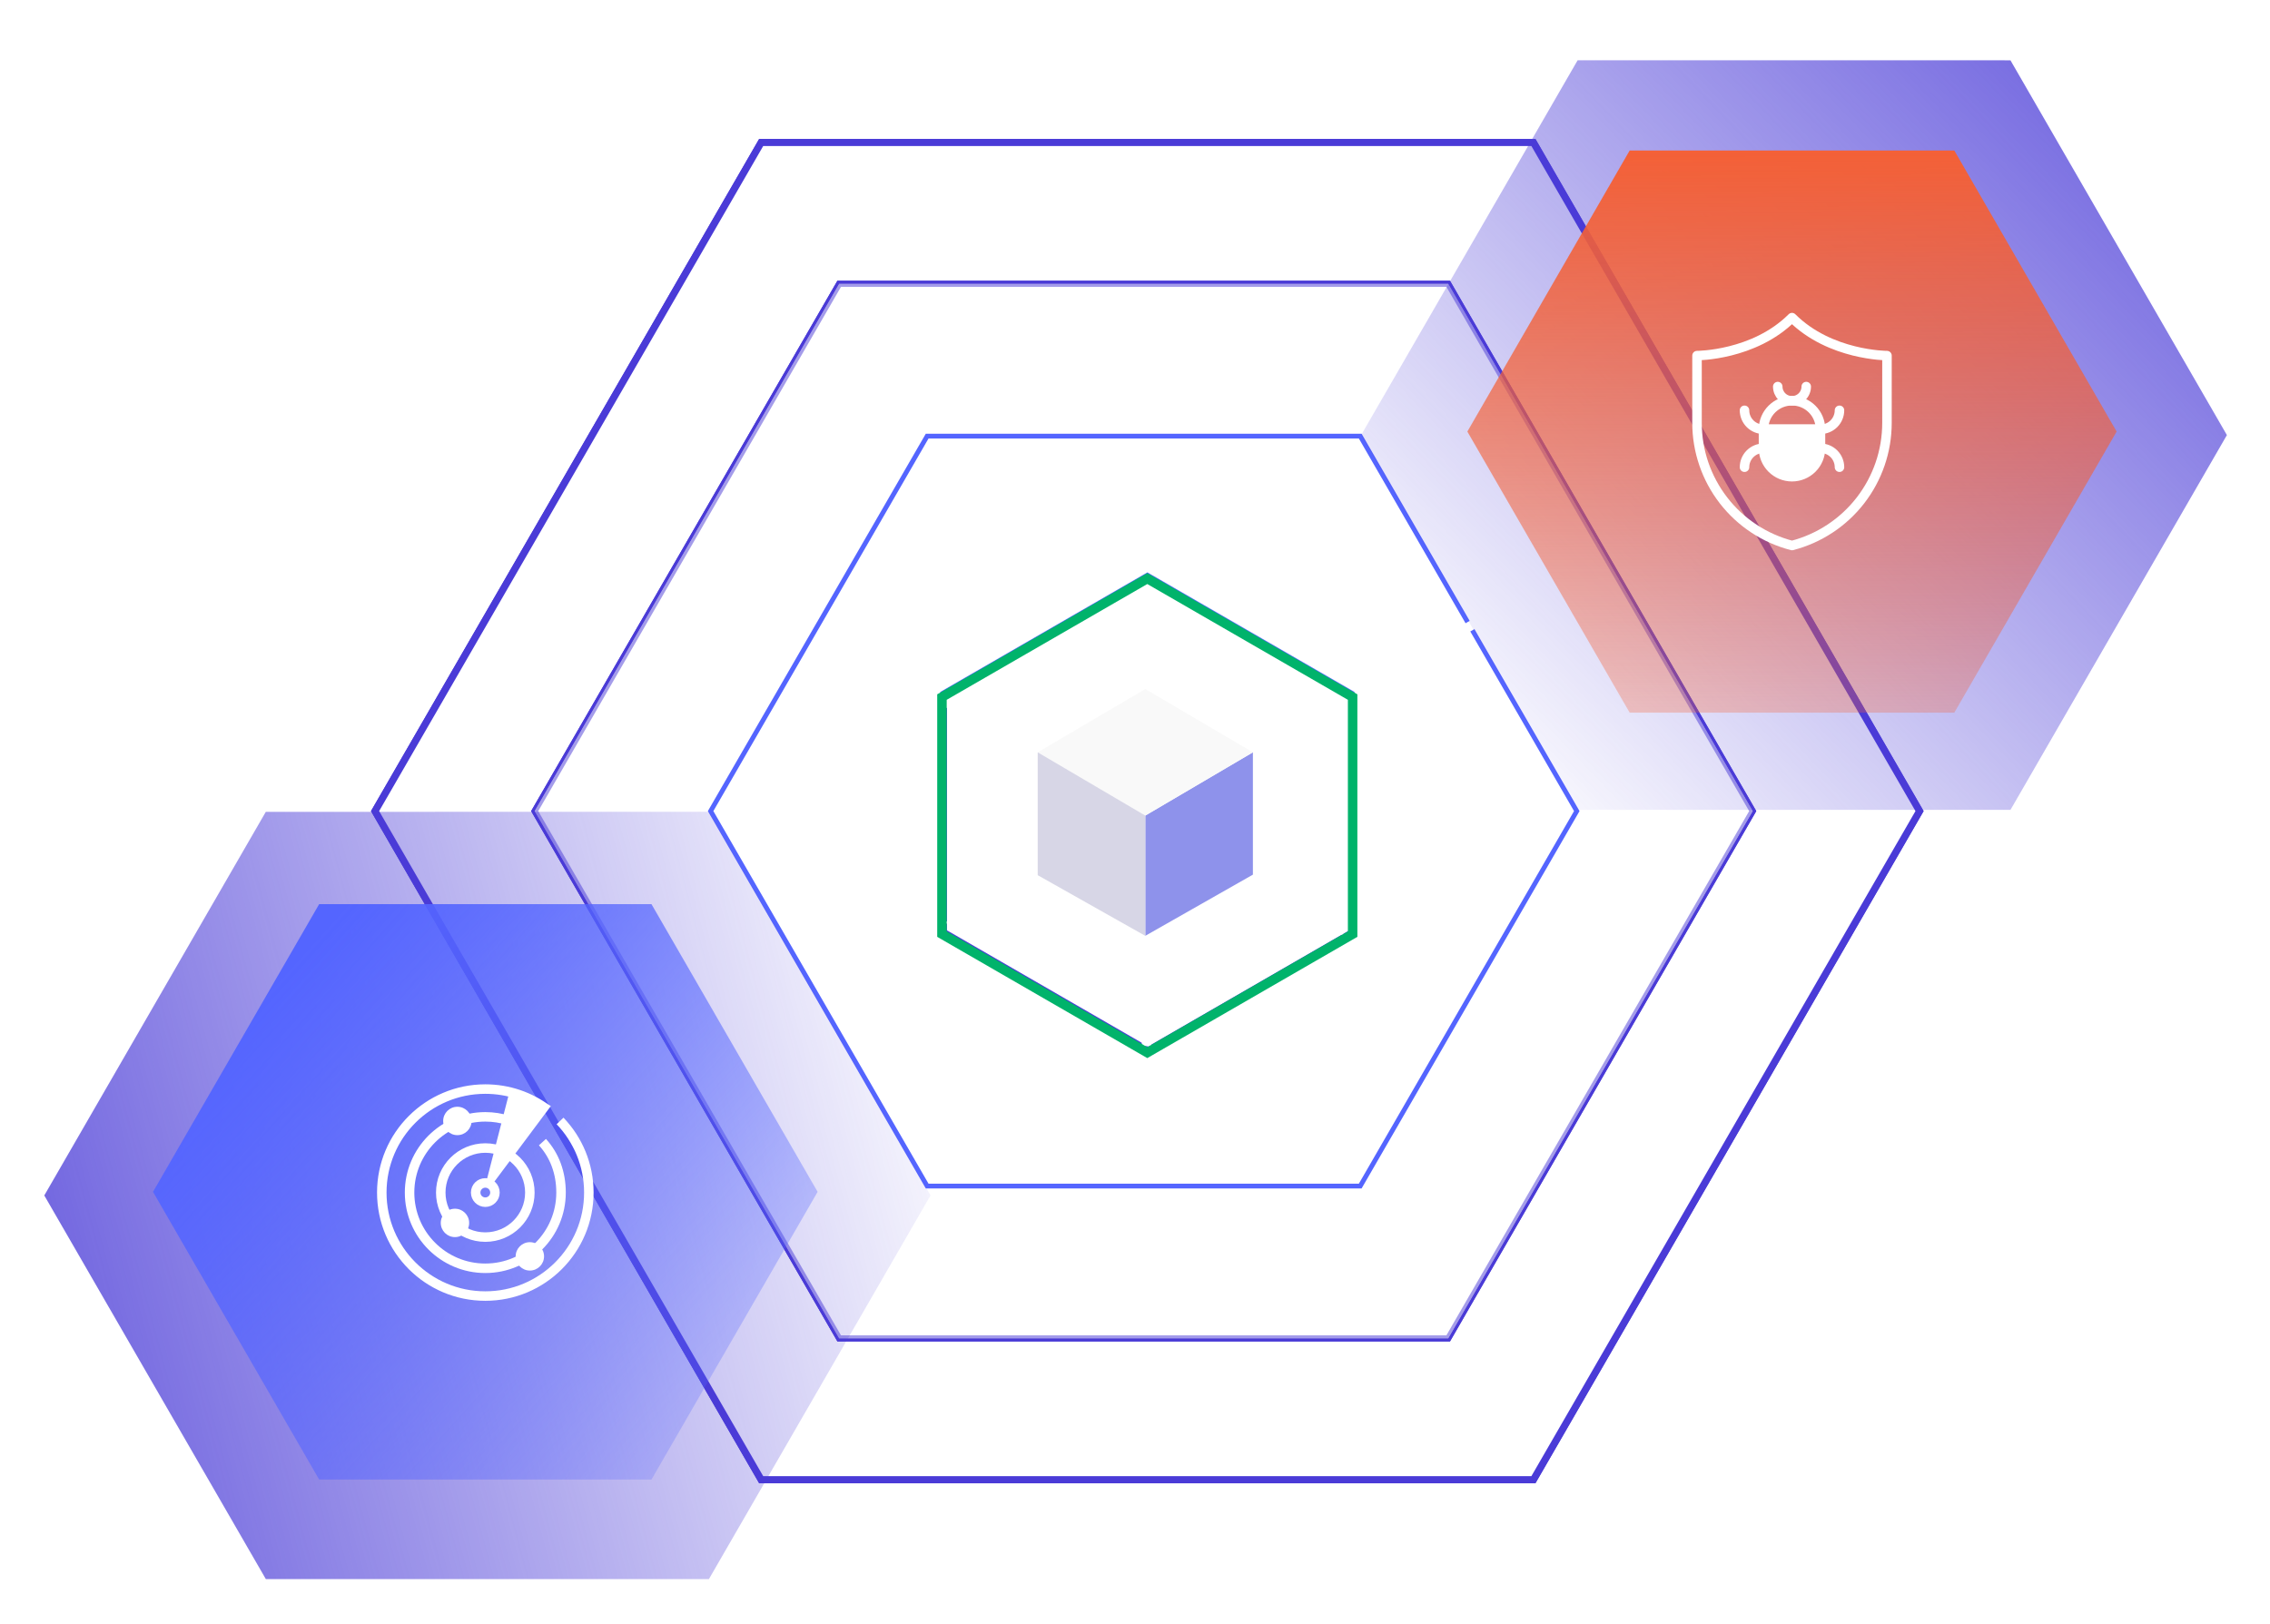 <?xml version="1.0" encoding="UTF-8"?> <svg xmlns="http://www.w3.org/2000/svg" width="478" height="342" viewBox="0 0 478 342" fill="none"><g filter="url(#filter0_f_2647_2265)"><path d="M160.026 29.564L323.153 29.564L404.717 170.837L323.153 312.109L160.026 312.109L78.462 170.837L160.026 29.564Z" stroke="#4A3BD7" stroke-width="0.595"></path><path d="M176.507 59.424L305.155 59.424L369.48 170.837L305.155 282.249L176.507 282.249L112.183 170.837L176.507 59.424Z" stroke="#4A3BD7" stroke-width="0.591"></path><path d="M195.233 91.858L286.429 91.858L332.027 170.836L286.429 249.814L195.233 249.814L149.635 170.836L195.233 91.858Z" stroke="#4A3BD7" stroke-width="0.577"></path><path d="M198.266 145.892L241.611 120.866L284.956 145.892L284.956 195.943L241.611 220.968L198.266 195.943L198.266 145.892Z" stroke="#5465FF" stroke-width="0.532"></path></g><g style="mix-blend-mode:color-dodge" filter="url(#filter1_f_2647_2265)"><path d="M160.026 29.564L323.153 29.564L404.717 170.837L323.153 312.109L160.026 312.109L78.462 170.837L160.026 29.564Z" stroke="#4A3BD7" stroke-width="0.595"></path><path d="M176.507 59.424L305.155 59.424L369.48 170.837L305.155 282.249L176.507 282.249L112.183 170.837L176.507 59.424Z" stroke="#4A3BD7" stroke-width="0.591"></path><path d="M195.233 91.858L286.429 91.858L332.027 170.836L286.429 249.814L195.233 249.814L149.635 170.836L195.233 91.858Z" stroke="#4A3BD7" stroke-width="0.577"></path><path d="M199.141 146.887L241.766 122.277L284.392 146.887L284.392 196.107L241.766 220.717L199.141 196.107L199.141 146.887Z" stroke="#4A3BD7" stroke-width="0.532"></path></g><path d="M79.149 170.837L160.369 30.159L322.81 30.159L404.03 170.837L322.81 311.514L160.369 311.514L79.149 170.837Z" stroke="#4A3BD7" stroke-width="1.19"></path><path d="M195.233 91.858L286.429 91.858L332.027 170.836L286.429 249.814L195.233 249.814L149.635 170.836L195.233 91.858Z" stroke="#5465FF"></path><path opacity="0.5" d="M112.76 170.837L176.795 59.923L304.867 59.923L368.903 170.837L304.867 281.75L176.795 281.75L112.76 170.837Z" stroke="#4A3BD7" stroke-width="0.999"></path><path d="M321.006 125.295L160.657 217.457" stroke="white" stroke-width="2" stroke-dasharray="2 4"></path><path d="M198.177 147.298L284.681 196.958" stroke="white" stroke-width="2" stroke-dasharray="2 4"></path><path d="M241.429 122.628L241.429 220.346" stroke="white" stroke-width="2" stroke-dasharray="2 4"></path><path d="M241.17 171.783L263.827 158.456V184.222L241.17 197.106V171.783Z" fill="#8E92EB"></path><path d="M218.515 158.456L241.171 145.129L263.828 158.456L241.171 171.784L218.515 158.456Z" fill="#F9F9F9"></path><path d="M241.171 171.783L218.515 158.456V184.336L241.171 197.115V171.783Z" fill="#D7D6E6"></path><path d="M198.352 146.82L241.589 121.857L284.827 146.82V196.746L241.589 221.709L198.352 196.746V146.82Z" stroke="#00B36B" stroke-width="2"></path><path d="M332.203 12.698L286.615 91.644L332.19 170.582L423.353 170.575L468.923 91.64L423.348 12.702L332.203 12.698Z" fill="url(#paint0_linear_2647_2265)"></path><path d="M343.165 31.698L308.985 90.899L343.165 150.101L411.525 150.101L445.704 90.899L411.525 31.698L343.165 31.698Z" fill="url(#paint1_linear_2647_2265)"></path><g clip-path="url(#clip0_2647_2265)"><path d="M377.345 114.899C383.069 113.419 388.14 110.079 391.76 105.403C395.38 100.728 397.345 94.983 397.345 89.069V74.899C397.345 74.899 385.345 74.899 377.345 66.899C369.345 74.899 357.345 74.899 357.345 74.899V89.069C357.345 94.983 359.309 100.728 362.929 105.403C366.549 110.079 371.62 113.419 377.345 114.899V114.899Z" stroke="white" stroke-width="2" stroke-linecap="round" stroke-linejoin="round"></path><path d="M383.345 90.409C383.345 88.818 382.713 87.292 381.587 86.166C380.462 85.041 378.936 84.409 377.345 84.409C375.753 84.409 374.227 85.041 373.102 86.166C371.977 87.292 371.345 88.818 371.345 90.409H383.345Z" stroke="white" stroke-width="2" stroke-linecap="round" stroke-linejoin="round"></path><path d="M371.345 90.409V94.409C371.345 96.001 371.977 97.527 373.102 98.652C374.227 99.777 375.753 100.409 377.345 100.409C378.936 100.409 380.462 99.777 381.587 98.652C382.713 97.527 383.345 96.001 383.345 94.409V90.409H371.345Z" fill="white" stroke="white" stroke-width="2" stroke-linecap="round" stroke-linejoin="round"></path><path d="M377.345 84.419C376.549 84.419 375.786 84.103 375.223 83.54C374.661 82.978 374.345 82.215 374.345 81.419C374.345 82.215 374.661 82.978 375.223 83.54C375.786 84.103 376.549 84.419 377.345 84.419ZM377.345 84.419C378.14 84.419 378.903 84.103 379.466 83.54C380.029 82.978 380.345 82.215 380.345 81.419C380.345 82.215 380.029 82.978 379.466 83.54C378.903 84.103 378.14 84.419 377.345 84.419Z" stroke="white" stroke-width="2" stroke-linecap="round" stroke-linejoin="round"></path><path d="M387.345 98.409C387.345 97.348 386.923 96.331 386.173 95.581C385.423 94.831 384.406 94.409 383.345 94.409C384.406 94.409 385.423 94.831 386.173 95.581C386.923 96.331 387.345 97.348 387.345 98.409Z" stroke="white" stroke-width="2" stroke-linecap="round" stroke-linejoin="round"></path><path d="M383.345 90.419C384.406 90.419 385.423 89.998 386.173 89.247C386.923 88.497 387.345 87.48 387.345 86.419C387.345 87.48 386.923 88.497 386.173 89.247C385.423 89.998 384.406 90.419 383.345 90.419Z" stroke="white" stroke-width="2" stroke-linecap="round" stroke-linejoin="round"></path><path d="M367.345 98.409C367.345 97.348 367.766 96.331 368.516 95.581C369.266 94.831 370.284 94.409 371.345 94.409C370.284 94.409 369.266 94.831 368.516 95.581C367.766 96.331 367.345 97.348 367.345 98.409Z" stroke="white" stroke-width="2" stroke-linecap="round" stroke-linejoin="round"></path><path d="M371.345 90.419C370.284 90.419 369.266 89.998 368.516 89.247C367.766 88.497 367.345 87.48 367.345 86.419C367.345 87.48 367.766 88.497 368.516 89.247C369.266 89.998 370.284 90.419 371.345 90.419Z" stroke="white" stroke-width="2" stroke-linecap="round" stroke-linejoin="round"></path></g><path d="M55.972 170.993L149.29 170.985L195.942 251.789L149.276 332.601L55.978 332.597L9.326 251.793L55.972 170.993Z" fill="url(#paint2_linear_2647_2265)"></path><path d="M67.206 190.434L137.181 190.434L172.168 251.034L137.181 311.635L67.206 311.635L32.218 251.034L67.206 190.434Z" fill="url(#paint3_linear_2647_2265)"></path><circle cx="102.193" cy="251.184" r="2.03" stroke="white" stroke-width="2"></circle><circle cx="96.309" cy="236.102" r="2.989" fill="white"></circle><circle cx="95.802" cy="257.576" r="2.989" fill="white"></circle><circle cx="111.573" cy="264.624" r="2.989" fill="white"></circle><path d="M107.509 229.085L102.166 249.814L103.131 250.182L115.991 232.96L107.509 229.085Z" fill="white"></path><circle cx="102.193" cy="251.185" r="9.38" stroke="white" stroke-width="2"></circle><path d="M111.308 238.096C108.725 236.294 105.582 235.236 102.193 235.236C93.385 235.236 86.245 242.377 86.245 251.184C86.245 259.992 93.385 267.133 102.193 267.133C111.001 267.133 118.141 259.992 118.141 251.184C118.141 247.056 116.798 243.393 114.224 240.561" stroke="white" stroke-width="2"></path><path d="M115.261 233.735C111.62 231.004 107.096 229.386 102.193 229.386C90.154 229.386 80.394 239.146 80.394 251.185C80.394 263.225 90.154 272.985 102.193 272.985C114.233 272.985 123.993 263.225 123.993 251.185C123.993 245.333 121.687 240.019 117.933 236.103" stroke="white" stroke-width="2"></path><defs><filter id="filter0_f_2647_2265" x="74.419" y="25.568" width="334.34" height="290.538" filterUnits="userSpaceOnUse" color-interpolation-filters="sRGB"><feFlood flood-opacity="0" result="BackgroundImageFix"></feFlood><feBlend mode="normal" in="SourceGraphic" in2="BackgroundImageFix" result="shape"></feBlend><feGaussianBlur stdDeviation="1.849" result="effect1_foregroundBlur_2647_2265"></feGaussianBlur></filter><filter id="filter1_f_2647_2265" x="71.954" y="23.102" width="339.271" height="295.47" filterUnits="userSpaceOnUse" color-interpolation-filters="sRGB"><feFlood flood-opacity="0" result="BackgroundImageFix"></feFlood><feBlend mode="normal" in="SourceGraphic" in2="BackgroundImageFix" result="shape"></feBlend><feGaussianBlur stdDeviation="3.082" result="effect1_foregroundBlur_2647_2265"></feGaussianBlur></filter><linearGradient id="paint0_linear_2647_2265" x1="551.486" y1="14.997" x2="359.377" y2="199.271" gradientUnits="userSpaceOnUse"><stop offset="0.086" stop-color="#4A3BD7"></stop><stop offset="1" stop-color="#4A3BD7" stop-opacity="0.05"></stop></linearGradient><linearGradient id="paint1_linear_2647_2265" x1="415.229" y1="31.12" x2="415.813" y2="166.261" gradientUnits="userSpaceOnUse"><stop stop-color="#F46036"></stop><stop offset="1" stop-color="#F46036" stop-opacity="0.2"></stop></linearGradient><linearGradient id="paint2_linear_2647_2265" x1="-46.436" y1="368.535" x2="225.271" y2="296.027" gradientUnits="userSpaceOnUse"><stop offset="0.086" stop-color="#4A3BD7"></stop><stop offset="1" stop-color="#4A3BD7" stop-opacity="0"></stop></linearGradient><linearGradient id="paint3_linear_2647_2265" x1="52.789" y1="213.061" x2="178.511" y2="326.883" gradientUnits="userSpaceOnUse"><stop stop-color="#5465FF"></stop><stop offset="1" stop-color="#5465FF" stop-opacity="0"></stop></linearGradient><clipPath id="clip0_2647_2265"><rect width="42" height="50" fill="white" transform="translate(356.345 65.899)"></rect></clipPath></defs></svg> 